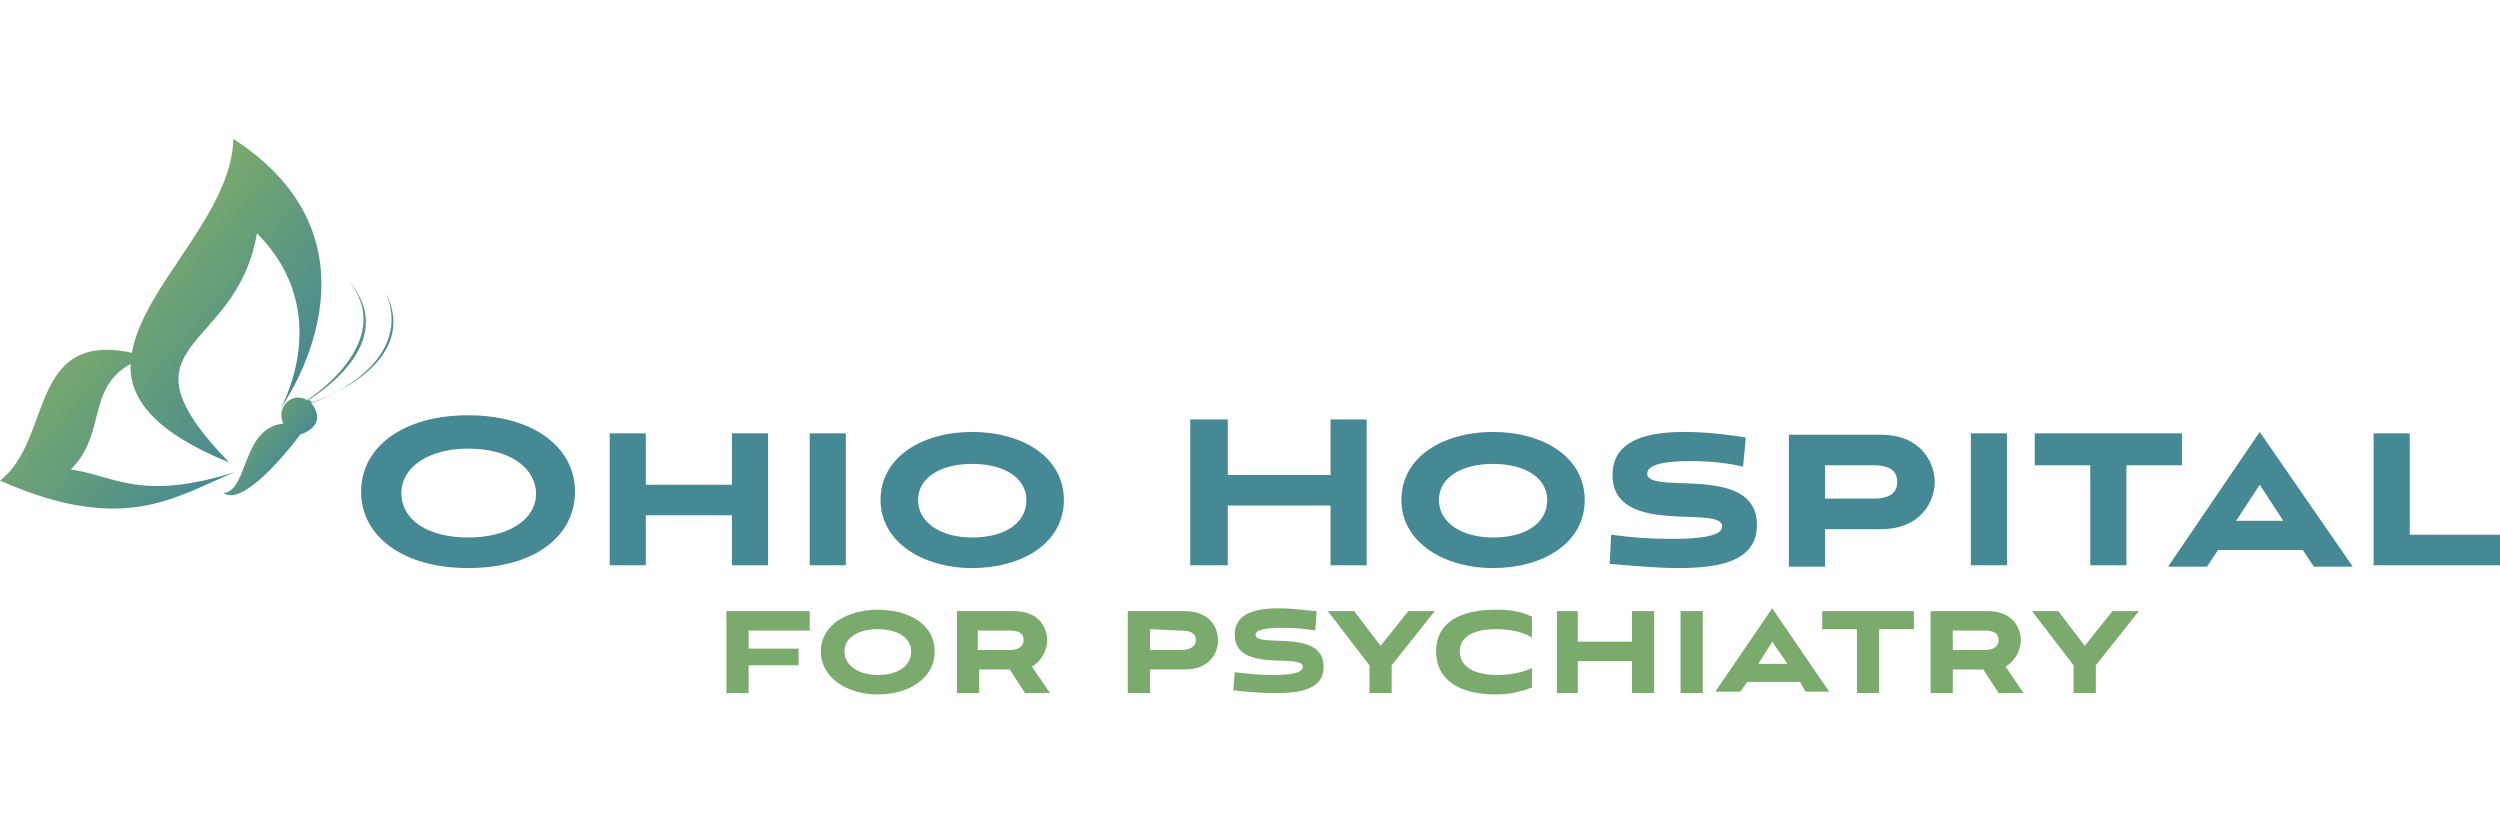 <?xml version="1.0" encoding="utf-8"?>
<!-- Generator: Adobe Illustrator 21.0.0, SVG Export Plug-In . SVG Version: 6.00 Build 0)  -->
<svg version="1.1" id="Layer_1" xmlns="http://www.w3.org/2000/svg" xmlns:xlink="http://www.w3.org/1999/xlink" x="0px" y="0px"
	 viewBox="0 0 180 60" style="enable-background:new 0 0 180 60;" xml:space="preserve">
<style type="text/css">
	.st0{fill:#448993;}
	.st1{fill:#7AAA6C;}
	.st2{fill:url(#SVGID_1_);}
	.st3{fill:url(#SVGID_2_);}
</style>
<g>
	<g>
		<g>
			<path class="st0" d="M33.7,40.9c-4.7,0-7.7-2.3-7.7-5.5s3-5.5,7.7-5.5s7.7,2.3,7.7,5.5C41.4,38.6,38.5,40.9,33.7,40.9 M33.7,32.3
				c-2.8,0-4.8,1.3-4.8,3.2c0,2,2,3.2,4.8,3.2s4.9-1.2,4.9-3.2C38.5,33.5,36.5,32.3,33.7,32.3"/>
			<polygon class="st0" points="52.7,40.7 52.7,37.1 46.5,37.1 46.5,40.7 43.9,40.7 43.9,31.2 46.5,31.2 46.5,34.9 52.7,34.9 
				52.7,31.2 55.3,31.2 55.3,40.7 			"/>
			<rect x="58.3" y="31.2" class="st0" width="2.6" height="9.5"/>
			<path class="st0" d="M70,40.9c-3.6,0-6.6-1.9-6.6-4.9c0-3.1,3-4.9,6.6-4.9s6.6,1.8,6.6,4.9S73.6,40.9,70,40.9 M70,33.4
				c-2.3,0-3.9,1-3.9,2.6s1.6,2.7,3.9,2.7s3.9-1,3.9-2.7C73.9,34.4,72.3,33.4,70,33.4"/>
			<polygon class="st0" points="95.8,40.7 95.8,36.4 88.4,36.4 88.4,40.7 85.7,40.7 85.7,30.2 88.4,30.2 88.4,34.2 95.8,34.2 
				95.8,30.2 98.4,30.2 98.4,40.7 			"/>
			<path class="st0" d="M107.5,40.9c-3.6,0-6.6-1.9-6.6-4.9c0-3.1,3-4.9,6.6-4.9s6.6,1.8,6.6,4.9S111.1,40.9,107.5,40.9 M107.5,33.4
				c-2.3,0-3.9,1-3.9,2.6s1.6,2.7,3.9,2.7s3.9-1,3.9-2.7C111.4,34.4,109.8,33.4,107.5,33.4"/>
			<path class="st0" d="M125.5,33.6c-0.8-0.2-2.1-0.4-3.8-0.4c-1.7,0-3.1,0.2-3.1,0.9c0,1.6,7.9-0.8,7.9,3.7c0,2.7-2.9,3.1-5.7,3.1
				c-1.7,0-3.5-0.2-4.9-0.3l0.1-2.1c1.5,0.2,2.7,0.3,4.4,0.3c2,0,3.6-0.2,3.6-0.9c0-1.6-7.9,0.8-7.9-3.7c0-2.7,2.9-3.1,5.2-3.1
				c1.9,0,3.8,0.3,4.4,0.4L125.5,33.6z"/>
			<path class="st0" d="M131.4,38.1v2.7h-2.6v-9.5h6.6c3,0,3.9,2.1,3.9,3.4c0,1.3-0.9,3.4-3.9,3.4C135.4,38.1,131.4,38.1,131.4,38.1
				z M131.4,33.5v2.4h3.5c1.5,0,1.7-0.7,1.7-1.2s-0.2-1.2-1.7-1.2H131.4z"/>
			<rect x="141.9" y="31.2" class="st0" width="2.6" height="9.5"/>
			<polygon class="st0" points="150.5,40.7 150.5,33.5 146.5,33.5 146.5,31.2 157.1,31.2 157.1,33.5 153.1,33.5 153.1,40.7 			"/>
			<path class="st0" d="M165.8,39.6h-6.1l-0.8,1.2h-2.8l6.6-9.7l6.7,9.7h-2.8L165.8,39.6z M161,37.5h3.4l-1.7-2.6L161,37.5z"/>
			<polygon class="st0" points="170.9,40.7 170.9,31.2 173.5,31.2 173.5,38.5 180,38.5 180,40.7 			"/>
		</g>
		<g>
			<polygon class="st1" points="53.9,47.9 53.9,49.9 52.3,49.9 52.3,44 58.3,44 58.3,45.4 53.9,45.4 53.9,46.7 57.5,46.7 57.5,47.9 
							"/>
			<path class="st1" d="M63.2,50c-2.2,0-4.1-1.2-4.1-3.1c0-1.9,1.9-3,4.1-3c2.3,0,4.1,1.1,4.1,3C67.3,48.8,65.5,50,63.2,50
				 M63.2,45.3c-1.4,0-2.4,0.6-2.4,1.6s1,1.7,2.4,1.7c1.4,0,2.4-0.6,2.4-1.7C65.6,45.9,64.6,45.3,63.2,45.3"/>
			<path class="st1" d="M73.8,49.9l-1.1-1.7h-2.2v1.7h-1.6V44H73c1.9,0,2.4,1.3,2.4,2.1c0,0.6-0.3,1.4-1.1,1.9l1.3,1.9H73.8z
				 M70.4,45.4v1.4h2.3c0.8,0,1-0.4,1-0.7s-0.1-0.7-1-0.7H70.4z"/>
			<path class="st1" d="M82.8,48.2v1.7h-1.6V44h4.1c1.9,0,2.4,1.3,2.4,2.1s-0.5,2.1-2.4,2.1C85.3,48.2,82.8,48.2,82.8,48.2z
				 M82.8,45.3v1.5H85c0.9,0,1.1-0.4,1.1-0.7S86,45.4,85,45.4L82.8,45.3L82.8,45.3z"/>
			<path class="st1" d="M94.7,45.4c-0.5-0.1-1.3-0.2-2.3-0.2c-1.1,0-2,0.1-2,0.5c0,1,4.9-0.5,4.9,2.3c0,1.7-1.8,1.9-3.5,1.9
				c-1.1,0-2.2-0.1-3-0.2l0.1-1.3c0.9,0.1,1.7,0.2,2.7,0.2c1.2,0,2.2-0.1,2.2-0.6c0-1-4.9,0.5-4.9-2.3c0-1.7,1.8-1.9,3.2-1.9
				c1.2,0,2.3,0.2,2.7,0.2L94.7,45.4z"/>
			<polygon class="st1" points="98.6,49.9 98.6,47.9 95.6,44 97.5,44 99.4,46.5 101.4,44 103.3,44 100.2,47.9 100.2,49.9 			"/>
			<path class="st1" d="M110.3,49.5c-0.8,0.3-1.6,0.5-2.6,0.5c-2.7,0-4.3-1.1-4.3-3.1s1.6-3,4.3-3c1,0,1.8,0.1,2.6,0.5v1.5
				c-0.5-0.3-1.3-0.6-2.6-0.6c-1.7,0-2.6,0.6-2.6,1.6s0.9,1.7,2.7,1.7c1.2,0,2.1-0.3,2.5-0.5V49.5z"/>
			<polygon class="st1" points="117.5,49.9 117.5,47.6 113.6,47.6 113.6,49.9 112.1,49.9 112.1,44 113.6,44 113.6,46.2 117.5,46.2 
				117.5,44 119.1,44 119.1,49.9 			"/>
			<rect x="121" y="44" class="st1" width="1.6" height="5.9"/>
			<path class="st1" d="M129.6,49.1h-3.8l-0.5,0.7h-1.8l4.1-6l4.1,6H130L129.6,49.1z M126.6,47.8h2.1l-1.1-1.6L126.6,47.8z"/>
			<polygon class="st1" points="133.7,49.9 133.7,45.3 131.2,45.3 131.2,44 137.8,44 137.8,45.3 135.3,45.3 135.3,49.9 			"/>
			<path class="st1" d="M143.9,49.9l-1.1-1.7h-2.2v1.7H139V44h4.1c1.9,0,2.4,1.3,2.4,2.1c0,0.6-0.3,1.4-1.1,1.9l1.3,1.9H143.9z
				 M140.6,45.4v1.4h2.3c0.8,0,1-0.4,1-0.7s-0.1-0.7-1-0.7H140.6z"/>
			<polygon class="st1" points="149.3,49.9 149.3,47.9 146.3,44 148.2,44 150.1,46.5 152.1,44 154,44 150.9,47.9 150.9,49.9 			"/>
		</g>
	</g>
	<g>
		
			<linearGradient id="SVGID_1_" gradientUnits="userSpaceOnUse" x1="19.212" y1="28.724" x2="7.336" y2="38.689" gradientTransform="matrix(1 0 0 -1 0 60)">
			<stop  offset="0" style="stop-color:#448993"/>
			<stop  offset="1" style="stop-color:#7AAA6C"/>
		</linearGradient>
		<path class="st2" d="M16.8,10c-0.1,5.4-6.5,10.6-7.3,15.4C2,23.8,3.8,31.7,0,34.6c9,4,12.7,1.1,16.9-0.6
			c-6.8,2.1-8.5,0.3-11.8-0.2c2.6-2.6,1.1-5.8,4.3-7.6c-0.1,2.5,1.7,4.9,7.1,7.1c-8.6-8.9,0.5-7.7,2-16.5c5.7,5.7,1.7,12.6,1.7,12.6
			S28.7,17.7,16.8,10z"/>
		
			<linearGradient id="SVGID_2_" gradientUnits="userSpaceOnUse" x1="23.899" y1="30.064" x2="19.738" y2="33.556" gradientTransform="matrix(1 0 0 -1 0 60)">
			<stop  offset="0" style="stop-color:#448993"/>
			<stop  offset="1" style="stop-color:#7AAA6C"/>
		</linearGradient>
		<path class="st3" d="M27.8,21.1c1.9,4.7-3.6,7.3-5.3,7.9c-0.1-0.1-0.2-0.2-0.3-0.2c1-0.6,6.7-4.4,2.8-8.7c3.5,4.1-1.9,8.1-2.9,8.7
			c-0.1,0-0.1-0.1-0.2-0.1c-1.1-0.4-2,0.8-1.5,1.8c-3,0.3-2.5,4.8-4.3,5c1.4,1,4.7-3.1,5.5-4.2c1.7-0.6,1.3-1.7,0.8-2.3
			C24.2,28.4,30.1,25.8,27.8,21.1z"/>
	</g>
</g>
</svg>
